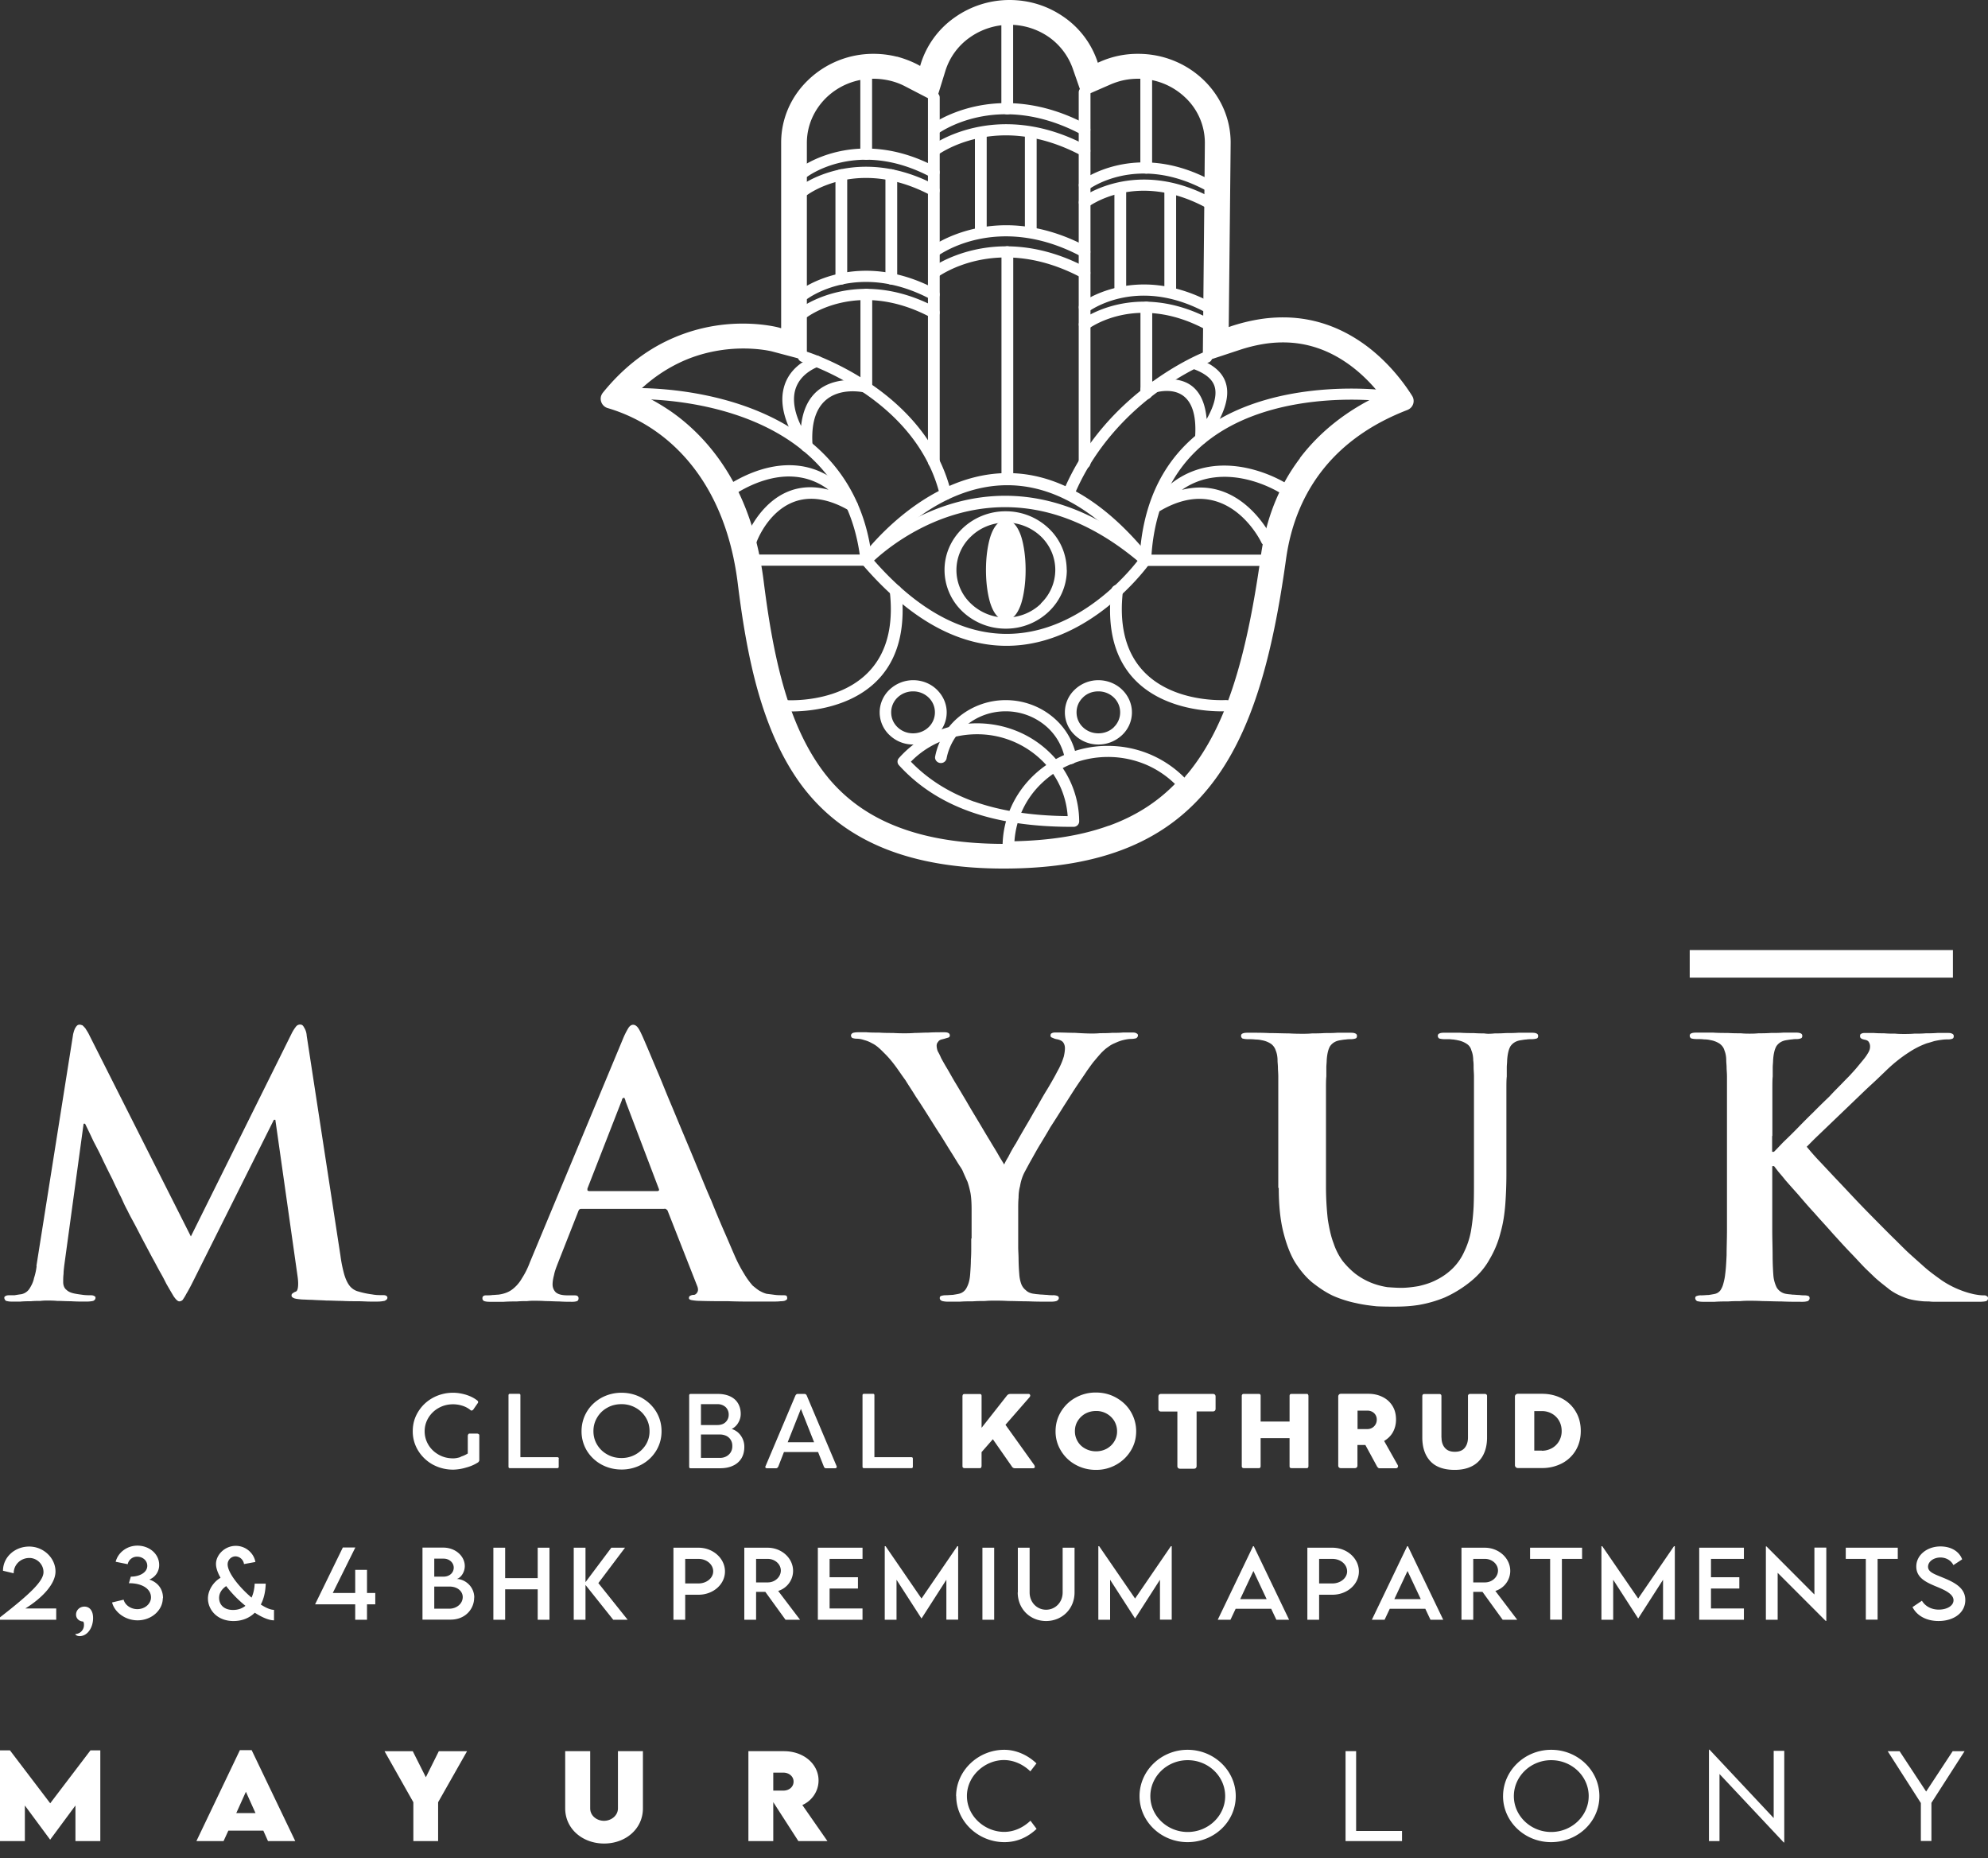 <svg xmlns="http://www.w3.org/2000/svg" width="122" height="114" fill="none"><rect width="100%" height="100%" fill="#333333" stroke="none"/><path d="M54.794 50.977c1.88.75 4.136 1.125 6.805 1.125 5.706 0 9.325-1.605 11.699-4.605 2.418-3.055 3.605-7.582 4.401-13.333.332-2.398 1.21-4.47 2.595-6.168 1.246-1.535 2.897-2.758 4.932-3.65a10.499 10.499 0 0 0-1.976-2.065c-1.135-.877-2.624-1.599-4.49-1.599-.442 0-.891.043-1.356.12a9.877 9.877 0 0 0-1.415.354l-.996.326a.661.661 0 0 1-.206.028c-.133 0-.442.29-.538.226-.162-.106-.081-.622-.074-.827 0-.036.126-11.77.126-12.152a4.15 4.15 0 0 0-1.298-3.006 4.508 4.508 0 0 0-3.133-1.245c-.324 0-.634.035-.936.092-.31.063-.612.162-.892.283l-.745.325-.081.028c-.14.043-.487.361-.612.311-.17-.063-.11-.516-.17-.693l-.265-.764a4.25 4.25 0 0 0-1.614-2.1 4.55 4.55 0 0 0-2.588-.8c-.95 0-1.895.312-2.646.85a4.258 4.258 0 0 0-1.6 2.185l-.266.856a.535.535 0 0 1-.051.113c-.081.134-.044.51-.192.552-.155.05-.494-.234-.649-.319l-.818-.424a4.408 4.408 0 0 0-.995-.375h-.022a4.345 4.345 0 0 0-1.091-.134c-1.21 0-2.3.466-3.104 1.216l-.03.028a4.149 4.149 0 0 0-1.297 3.007v12.144c0 .064-.007.12-.03.184-.044.156.17.538.03.616-.14.078-.627-.156-.796-.198l-.951-.255s-.73-.19-1.828-.19c-1.217 0-2.691.218-4.195.954-.973.481-1.954 1.181-2.89 2.186a11.256 11.256 0 0 1 2.5 1.344c1.208.848 2.594 2.185 3.693 4.222.825 1.535 1.489 3.473 1.798 5.907.258 2.08.605 4.293 1.195 6.38.582 2.058 1.393 3.996 2.602 5.566 1.15 1.5 2.64 2.618 4.482 3.353m6.775 2.334c-2.823 0-5.241-.403-7.276-1.216-2.064-.828-3.723-2.073-5.013-3.749-1.305-1.705-2.182-3.777-2.801-5.963-.605-2.157-.959-4.42-1.224-6.55-.28-2.277-.9-4.081-1.666-5.503-.995-1.846-2.241-3.048-3.318-3.812A10.097 10.097 0 0 0 37.3 25.04a.6.6 0 0 1-.413-.743.695.695 0 0 1 .111-.205c1.216-1.5 2.536-2.497 3.848-3.14a10.695 10.695 0 0 1 4.763-1.097c1.26 0 2.123.226 2.152.233l.177.05V8.75c0-1.5.634-2.865 1.666-3.848l.037-.036a5.76 5.76 0 0 1 3.974-1.563c.471 0 .943.057 1.4.17h.03c.442.12.877.283 1.282.495l.14.078.045-.149a5.447 5.447 0 0 1 2.05-2.808A5.821 5.821 0 0 1 61.944 0c1.246 0 2.374.375 3.317 1.026a5.421 5.421 0 0 1 2.065 2.688l.044.134.133-.057a5.673 5.673 0 0 1 2.344-.488c1.563 0 2.978.609 4.01 1.599 1.025.983 1.666 2.348 1.666 3.848 0 .247-.088 8.608-.118 11.317l.162-.057a11.374 11.374 0 0 1 1.608-.403 9.174 9.174 0 0 1 1.57-.134c2.197 0 3.944.842 5.27 1.867 1.298 1.012 2.176 2.2 2.647 2.95a.583.583 0 0 1-.206.82.679.679 0 0 1-.103.05c-2.138.827-3.848 2.023-5.094 3.558-1.246 1.535-2.035 3.409-2.337 5.588-.826 5.941-2.072 10.645-4.645 13.899-2.617 3.31-6.546 5.085-12.687 5.085Z" fill="#fff"></path><path d="M79.763 28.116c1.232-1.626 2.883-2.935 4.94-3.897-.516-.65-1.239-1.415-2.168-2.03-1.017-.679-2.278-1.181-3.789-1.181-.42 0-.855.035-1.297.113-.443.078-.9.19-1.372.347l-1.99.657h-.066c-.111 0-.207-.092-.207-.198 0-.035.126-12.866.126-13.17a3.813 3.813 0 0 0-1.202-2.773 4.173 4.173 0 0 0-2.89-1.153c-.295 0-.582.028-.862.085-.28.057-.56.149-.826.262l-1.54.672a.203.203 0 0 1-.259-.128l-.53-1.52a3.99 3.99 0 0 0-1.49-1.946 4.225 4.225 0 0 0-4.836.05 3.932 3.932 0 0 0-1.482 2.023l-.53 1.712-.015.035a.203.203 0 0 1-.28.078l-1.637-.849a3.963 3.963 0 0 0-.944-.354 4.43 4.43 0 0 0-1.01-.12 4.141 4.141 0 0 0-2.89 1.153c-.737.714-1.201 1.698-1.201 2.78V21.87s-.007.042-.007.056a.196.196 0 0 1-.251.135l-1.895-.503c-.059-.014-.737-.176-1.747-.176-1.01 0-2.315.17-3.634.742a9.392 9.392 0 0 0-2.875 1.967c.28.12.567.262.877.424.405.22.825.474 1.253.771 1.231.87 2.647 2.228 3.775 4.3.855 1.571 1.533 3.559 1.85 6.048.258 2.052.597 4.23 1.165 6.282.567 2.044 1.378 3.96 2.565 5.51.081.106.17.212.258.325.089.106.177.205.266.304 1.128 1.245 2.55 2.179 4.29 2.794 1.747.623 3.804.927 6.208.927h.287c2.41-.022 4.467-.34 6.207-.97 1.733-.629 3.17-1.563 4.342-2.836.104-.113.2-.219.288-.325v-.014c.11-.12.206-.234.295-.347 1.061-1.344 1.924-2.999 2.624-5.128.708-2.143 1.26-4.774 1.718-8.042.317-2.306 1.128-4.322 2.403-5.999m5.33-3.65c-2.094.941-3.774 2.25-5.005 3.877-1.232 1.627-2.02 3.579-2.33 5.821-.457 3.303-1.017 5.949-1.732 8.113-.715 2.179-1.593 3.87-2.691 5.249-.103.127-.2.247-.295.36-.103.128-.2.24-.302.347-1.217 1.316-2.706 2.292-4.505 2.943-1.791.643-3.885.969-6.347.997h-.302c-2.448 0-4.556-.311-6.348-.948-1.798-.644-3.28-1.606-4.46-2.907a10.569 10.569 0 0 1-.538-.65c-1.224-1.592-2.05-3.559-2.632-5.645-.582-2.073-.921-4.273-1.18-6.338-.302-2.44-.972-4.379-1.805-5.913-1.091-2.01-2.463-3.325-3.65-4.167-.412-.29-.818-.537-1.208-.75-.391-.204-.76-.381-1.106-.516a.198.198 0 0 1-.074-.318c1.04-1.082 2.138-1.797 3.207-2.263a9.555 9.555 0 0 1 3.811-.778c1.091 0 1.784.176 1.843.19l1.644.439V8.757A4.235 4.235 0 0 1 50.43 5.7a4.575 4.575 0 0 1 3.185-1.266c.376 0 .752.042 1.113.134.361.085.708.22 1.04.39l1.407.735.458-1.478c.28-.913.87-1.684 1.629-2.228a4.633 4.633 0 0 1 2.69-.863 4.58 4.58 0 0 1 2.632.813 4.307 4.307 0 0 1 1.637 2.136l.457 1.316 1.312-.573a4.711 4.711 0 0 1 1.865-.389 4.62 4.62 0 0 1 3.185 1.266 4.212 4.212 0 0 1 1.32 3.056c0 .254-.11 11.013-.126 12.894l1.718-.566c.48-.155.959-.275 1.43-.36a8.44 8.44 0 0 1 1.371-.12c1.608 0 2.95.537 4.026 1.252 1.069.707 1.872 1.598 2.41 2.32a.195.195 0 0 1-.044.275l-.037.022Z" fill="#fff"></path><path d="M56.947 5.984c0-.19.162-.347.361-.347.2 0 .361.156.361.347v22.352a.355.355 0 0 1-.361.346.355.355 0 0 1-.361-.346V5.984ZM66.199 5.666c0-.191.162-.347.361-.347.199 0 .361.156.361.347v22.74a.355.355 0 0 1-.361.347.355.355 0 0 1-.361-.346V5.666Z" fill="#fff"></path><path d="M49.206 22.203a.341.341 0 0 1-.229-.431.362.362 0 0 1 .45-.22c.022 0 7.394 2.243 8.95 8.694a.341.341 0 0 1-.266.41.356.356 0 0 1-.427-.255c-1.467-6.069-8.456-8.19-8.47-8.198M73.895 21.609c.184-.07.39 0 .465.184a.328.328 0 0 1-.192.445c-.015 0-5.787 2.243-8.272 8.206a.361.361 0 0 1-.464.19.337.337 0 0 1-.199-.445c2.602-6.239 8.64-8.58 8.662-8.587M49.538 11.954a.364.364 0 0 1-.502-.057.33.33 0 0 1 .06-.48c.007-.008 3.479-2.646 8.381-.029.17.092.236.297.14.467a.368.368 0 0 1-.486.134c-4.482-2.39-7.578-.035-7.593-.028" fill="#fff"></path><path d="M49.538 10.836a.364.364 0 0 1-.502-.056.33.33 0 0 1 .06-.481c.007-.007 3.479-2.646 8.381-.028.17.091.236.296.14.466a.368.368 0 0 1-.486.135c-4.482-2.391-7.578-.036-7.593-.029M66.78 12.69a.365.365 0 0 1-.5-.064.331.331 0 0 1 .066-.481s3.31-2.518 7.97-.028c.169.092.235.297.14.466a.368.368 0 0 1-.487.135c-4.24-2.264-7.173-.036-7.18-.028" fill="#fff"></path><path d="M66.78 11.636a.365.365 0 0 1-.5-.064.331.331 0 0 1 .066-.481s3.31-2.518 7.97-.028c.169.092.235.297.14.466a.368.368 0 0 1-.487.135c-4.24-2.264-7.173-.035-7.18-.028M57.522 9.528a.372.372 0 0 1-.502-.064.337.337 0 0 1 .067-.48c.015-.008 4.003-3.042 9.642-.03.17.093.236.298.14.468a.368.368 0 0 1-.486.134c-5.227-2.794-8.854-.035-8.869-.028" fill="#fff"></path><path d="M57.522 8.233a.372.372 0 0 1-.502-.063.337.337 0 0 1 .067-.481c.015-.007 4.003-3.042 9.642-.029.17.092.236.297.14.467a.368.368 0 0 1-.486.135c-5.227-2.794-8.854-.036-8.869-.029M49.538 19.445a.364.364 0 0 1-.502-.057.33.33 0 0 1 .06-.481c.007 0 3.479-2.645 8.381-.028.17.092.236.297.14.466a.368.368 0 0 1-.486.135c-4.482-2.39-7.578-.035-7.593-.028" fill="#fff"></path><path d="M49.538 18.334a.364.364 0 0 1-.502-.056.33.33 0 0 1 .06-.481c.007 0 3.479-2.646 8.381-.029.17.092.236.297.14.467a.368.368 0 0 1-.486.134c-4.482-2.39-7.578-.035-7.593-.028M66.78 20.18a.365.365 0 0 1-.5-.064.331.331 0 0 1 .066-.48s3.31-2.519 7.97-.029c.169.092.235.297.14.467a.368.368 0 0 1-.487.134c-4.24-2.263-7.173-.035-7.18-.028" fill="#fff"></path><path d="M66.78 19.126a.365.365 0 0 1-.5-.063.331.331 0 0 1 .066-.481s3.31-2.518 7.97-.029c.169.092.235.297.14.467a.368.368 0 0 1-.487.135c-4.24-2.264-7.173-.036-7.18-.029M57.522 17.018a.372.372 0 0 1-.502-.063.337.337 0 0 1 .067-.481c.015 0 4.003-3.042 9.642-.029.17.092.236.298.14.467a.368.368 0 0 1-.486.135c-5.227-2.794-8.854-.036-8.869-.029" fill="#fff"></path><path d="M57.522 15.724a.372.372 0 0 1-.502-.064.337.337 0 0 1 .067-.48c.015 0 4.003-3.042 9.642-.029.17.092.236.297.14.467a.368.368 0 0 1-.486.134c-5.227-2.794-8.854-.035-8.869-.028M59.785 49.18c1.622.574 3.524.87 5.736.892a5.265 5.265 0 0 0-1.622-3.452 5.68 5.68 0 0 0-3.944-1.57c-.84 0-1.637.177-2.345.495a5.501 5.501 0 0 0-1.71 1.188c1.047 1.083 2.337 1.896 3.892 2.455m6.097 1.542h-.133c-2.388 0-4.452-.304-6.207-.927-1.77-.63-3.221-1.577-4.386-2.857a.322.322 0 0 1 0-.432 6.285 6.285 0 0 1 2.152-1.577 6.53 6.53 0 0 1 2.632-.559c1.733 0 3.303.672 4.438 1.761a5.92 5.92 0 0 1 1.843 4.258.34.34 0 0 1-.331.333h-.008Z" fill="#fff"></path><path d="M68.042 50.666c1.607-.58 2.949-1.429 4.062-2.567a5.848 5.848 0 0 0-1.733-1.167 5.992 5.992 0 0 0-2.373-.489c-1.593 0-3.03.616-4.07 1.613a5.411 5.411 0 0 0-1.673 3.558c2.233-.05 4.15-.36 5.787-.955m4.814-2.327c-1.239 1.337-2.743 2.32-4.564 2.978-1.806.65-3.921.983-6.406 1.004-.199 0-.361-.148-.361-.34 0-1.718.722-3.267 1.895-4.392a6.58 6.58 0 0 1 4.57-1.818c.951 0 1.85.198 2.662.552.84.368 1.592.905 2.196 1.563a.334.334 0 0 1 0 .453h.008Z" fill="#fff"></path><path d="M58.09 46.535a.357.357 0 0 1-.414.276c-.191-.035-.324-.212-.287-.396.192-.99.737-1.86 1.519-2.483a4.52 4.52 0 0 1 2.816-.976c1.069 0 2.071.375 2.838.998a4.182 4.182 0 0 1 1.504 2.525.35.35 0 0 1-.295.396.361.361 0 0 1-.413-.283 3.501 3.501 0 0 0-1.26-2.115 3.796 3.796 0 0 0-2.382-.835c-.906 0-1.717.305-2.359.814a3.497 3.497 0 0 0-1.268 2.08ZM38.767 24.502c-.199 0-.36-.142-.368-.332 0-.191.147-.347.346-.354.037 0 13.55-.594 14.774 10.518.022.19-.118.354-.317.375h-6.709c-.199 0-.36-.149-.36-.34 0-.19.161-.346.36-.346h6.267c-1.423-10.08-13.956-9.528-13.992-9.528M85.064 23.95a.345.345 0 0 1 .31.382c-.023.184-.207.319-.399.297-.036 0-13.505-1.803-14.309 9.4h6.87c.2 0 .362.156.362.347 0 .191-.162.347-.361.347h-7.269c-.199 0-.346-.17-.339-.36.575-12.35 15.098-10.413 15.142-10.406M56.984 44.618a1.25 1.25 0 0 0 .39-.912c0-.36-.147-.679-.39-.912a1.36 1.36 0 0 0-.951-.375 1.36 1.36 0 0 0-.951.375 1.25 1.25 0 0 0-.391.912c0 .36.14.665.376.898l.015.014c.243.234.575.375.95.375.377 0 .708-.141.952-.375Zm1.113-.912c0 .545-.229 1.04-.605 1.393a2.1 2.1 0 0 1-1.452.58 2.07 2.07 0 0 1-1.452-.58l-.023-.02a1.92 1.92 0 0 1-.582-1.373c0-.53.229-1.04.605-1.393.376-.354.884-.58 1.452-.58s1.084.219 1.452.58c.369.36.605.848.605 1.393ZM68.351 44.618a1.25 1.25 0 0 0 .391-.912c0-.36-.148-.679-.39-.912a1.36 1.36 0 0 0-.952-.375c-.376 0-.693.134-.929.36l-.014.015c-.244.233-.391.551-.391.912 0 .36.147.68.39.912.244.234.576.375.952.375s.707-.141.95-.375m1.106-.912c0 .545-.228 1.04-.604 1.393-.376.354-.885.58-1.452.58a2.07 2.07 0 0 1-1.453-.58 1.906 1.906 0 0 1 0-2.786l.023-.022a2.088 2.088 0 0 1 1.43-.558c.552 0 1.083.219 1.452.58.368.353.604.848.604 1.393ZM48.204 43.635c-.2-.014-.347-.176-.332-.36a.35.35 0 0 1 .376-.319c.022 0 7.18.51 6.355-6.684a.337.337 0 0 1 .316-.375c.2-.021.377.113.399.304.928 8.014-7.085 7.441-7.107 7.441M75.259 42.956c.199-.014.368.135.376.319a.341.341 0 0 1-.332.36c-.022 0-8.035.573-7.106-7.44a.355.355 0 0 1 .398-.305c.199.021.339.191.317.375-.833 7.194 6.332 6.684 6.354 6.684M51.27 10.73c0-.19.162-.346.361-.346.2 0 .361.155.361.346v6.38a.355.355 0 0 1-.36.347.355.355 0 0 1-.362-.347v-6.38ZM54.337 10.73c0-.19.162-.346.361-.346.2 0 .361.155.361.346v6.38a.355.355 0 0 1-.36.347.355.355 0 0 1-.362-.347v-6.38ZM59.83 8.17c0-.191.162-.347.36-.347.2 0 .362.156.362.347v5.99a.355.355 0 0 1-.361.347.355.355 0 0 1-.362-.346V8.17ZM62.896 8.17c0-.191.162-.347.361-.347.199 0 .361.156.361.347v5.99a.355.355 0 0 1-.361.347.355.355 0 0 1-.361-.346V8.17ZM68.388 11.586c0-.19.162-.347.361-.347.2 0 .362.156.362.347v6.302a.355.355 0 0 1-.362.347.355.355 0 0 1-.36-.347v-6.302ZM71.455 11.586c0-.19.162-.347.361-.347.2 0 .361.156.361.347v6.302a.355.355 0 0 1-.36.347.355.355 0 0 1-.362-.347v-6.302ZM52.804 18.065c0-.19.162-.346.36-.346.2 0 .362.155.362.346v5.694a.355.355 0 0 1-.361.347.355.355 0 0 1-.361-.347v-5.694ZM61.459 15.455c0-.19.162-.346.36-.346.2 0 .362.155.362.346v13.949a.355.355 0 0 1-.361.346.355.355 0 0 1-.361-.346V15.455ZM69.988 18.858c0-.192.162-.347.361-.347.2 0 .361.155.361.347v5.29a.355.355 0 0 1-.361.347.355.355 0 0 1-.361-.347v-5.29ZM62.174 6.67a.355.355 0 0 1-.362.347.355.355 0 0 1-.36-.347V1.33c0-.191.161-.347.36-.347.2 0 .362.156.362.347v5.34ZM53.519 9.457a.355.355 0 0 1-.361.347.355.355 0 0 1-.362-.347v-4.81c0-.19.163-.346.362-.346.199 0 .36.155.36.346v4.81ZM70.703 10.306a.355.355 0 0 1-.361.346.355.355 0 0 1-.361-.346V4.654c0-.19.162-.346.36-.346.2 0 .362.155.362.346v5.652Z" fill="#fff"></path><path d="M69.833 34.383c-7.94-9.598-15.068-1.47-16.218-.02 8.256 9.428 15.12 1.435 16.218.02Zm-16.963-.212s8.375-11.565 17.693-.014c.096.12.096.29 0 .41-.184.255-8.095 11.24-17.686.014a.339.339 0 0 1-.014-.417h.007v.007Z" fill="#fff"></path><path d="M63.87 37.029a2.85 2.85 0 0 0 .891-2.059c0-.806-.339-1.534-.884-2.058a3.09 3.09 0 0 0-2.146-.849c-.84 0-1.6.326-2.145.856a2.822 2.822 0 0 0 0 4.117 3.096 3.096 0 0 0 2.145.856c.84 0 1.585-.319 2.13-.835l.016-.014v-.014h-.008Zm1.599-2.059c0 .99-.42 1.896-1.099 2.547l-.022.021a3.805 3.805 0 0 1-2.631 1.033 3.846 3.846 0 0 1-2.654-1.054 3.515 3.515 0 0 1-1.099-2.547c0-.997.42-1.888 1.099-2.546a3.819 3.819 0 0 1 2.654-1.054 3.8 3.8 0 0 1 2.646 1.054 3.515 3.515 0 0 1 1.099 2.547h.007Z" fill="#fff"></path><path d="M53.423 34.603a.37.37 0 0 1-.501.014.336.336 0 0 1-.015-.488c.022-.021 7.991-8.325 17.619-.021a.335.335 0 0 1 .03.48.37.37 0 0 1-.502.029c-9.104-7.851-16.602-.043-16.624-.021" fill="#fff"></path><path d="M62.579 34.97c0 1.514-.383 2.738-.863 2.738-.479 0-.862-1.224-.862-2.737 0-1.514.383-2.738.862-2.738.48 0 .863 1.224.863 2.738Z" fill="#fff"></path><path d="M61.99 36.81c.146-.467.235-1.118.235-1.84 0-.721-.089-1.372-.236-1.838-.11-.347-.206-.56-.265-.56-.06 0-.155.213-.266.56-.147.466-.236 1.117-.236 1.839 0 .721.089 1.372.236 1.839.11.346.207.558.266.558.059 0 .155-.212.265-.558Zm.95-1.84c0 .793-.103 1.507-.265 2.038-.207.643-.538 1.046-.951 1.046-.413 0-.745-.403-.951-1.046-.163-.524-.266-1.245-.266-2.038 0-.792.104-1.506.266-2.03.206-.643.538-1.046.95-1.046.413 0 .745.403.952 1.047.162.523.265 1.244.265 2.03ZM46.434 33.245a.363.363 0 0 1-.457.205.34.34 0 0 1-.214-.439c0-.014 1.438-3.926 5.08-2.964a3.918 3.918 0 0 0-1.836-.77c-1.482-.213-2.92.431-3.833.997-.17.099-.391.056-.494-.106a.334.334 0 0 1 .11-.474c1.018-.63 2.625-1.344 4.328-1.104 1.187.17 2.403.807 3.472 2.25a.331.331 0 0 1 .015.375.36.36 0 0 1-.487.113c-4.106-2.391-5.676 1.895-5.676 1.902M53.246 23.42c.192.042.31.233.258.417a.354.354 0 0 1-.435.248c-.007 0-3.531-.877-3.2 3.289a.347.347 0 0 1-.331.368c-.14 0-.265-.057-.332-.163a7.456 7.456 0 0 1-.848-1.5c-.36-.877-.427-1.64-.258-2.284.17-.665.583-1.196 1.165-1.578.214-.141.457-.261.723-.367a.36.36 0 0 1 .464.19.337.337 0 0 1-.2.446 2.62 2.62 0 0 0-.581.297c-.435.29-.745.68-.878 1.174-.132.51-.073 1.14.229 1.868.044.099.088.205.14.31.39-3.635 4.062-2.722 4.077-2.722M78.06 33.011c.081.17 0 .375-.177.453a.366.366 0 0 1-.471-.17c0-.014-2.065-4.371-6.2-1.96-.17.1-.391.05-.487-.112a.331.331 0 0 1 .015-.375c1.069-1.436 2.366-2.066 3.649-2.235 1.843-.24 3.65.488 4.666 1.117.17.1.214.311.111.474a.373.373 0 0 1-.494.106c-.921-.573-2.543-1.23-4.187-1.011a4.356 4.356 0 0 0-1.954.757c3.701-.927 5.53 2.95 5.537 2.963M70.49 24.22a.36.36 0 0 1-.472-.178.334.334 0 0 1 .184-.453c.014 0 3.531-1.541 3.848 2.123.428-.757.59-1.344.53-1.804-.073-.58-.552-.97-1.334-1.266a.337.337 0 0 1-.199-.446.361.361 0 0 1 .465-.19c1.032.388 1.673.947 1.784 1.817.103.806-.288 1.86-1.298 3.282a.365.365 0 0 1-.331.163.347.347 0 0 1-.332-.368c.324-4.067-2.831-2.688-2.846-2.688M28.264 89.377a1.8 1.8 0 0 0 .443-.198v-1.096s.014-.064.037-.092c.022-.028.051-.035.088-.035h.457s.06.014.089.035c.03.021.036.057.036.092v1.5s0 .05-.022.077c-.022.029-.03.043-.044.057a2.491 2.491 0 0 1-.722.318 2.994 2.994 0 0 1-.811.135c-.457 0-.87-.106-1.254-.311a2.437 2.437 0 0 1-.899-.856 2.237 2.237 0 0 1-.332-1.196c0-.438.11-.827.332-1.188.221-.36.516-.644.9-.856a2.582 2.582 0 0 1 1.253-.311c.25 0 .508.042.774.12.273.085.501.198.7.354.037.028.052.056.052.099 0 .028-.008.05-.022.063l-.28.404s-.052.05-.089.05c-.03 0-.059 0-.081-.03a1.447 1.447 0 0 0-.509-.268 1.901 1.901 0 0 0-.545-.085c-.325 0-.612.07-.885.22a1.69 1.69 0 0 0-.634.6c-.155.255-.236.531-.236.835 0 .304.081.587.236.842.155.255.369.453.634.601.265.149.56.22.885.22.132 0 .287-.029.464-.085l-.015-.014ZM34.287 89.498v.488c0 .064-.03.092-.096.092h-2.89c-.066 0-.095-.028-.095-.092v-4.378c0-.057.03-.092.096-.092h.545c.06 0 .089.028.089.092v3.798h2.263c.059 0 .096.028.096.092h-.008ZM36.012 86.62c.214-.362.516-.645.892-.857a2.546 2.546 0 0 1 1.239-.311c.45 0 .862.106 1.238.311.376.212.671.495.892.856.214.36.325.757.325 1.195 0 .44-.11.828-.325 1.189-.22.36-.516.644-.892.849a2.547 2.547 0 0 1-1.238.31c-.45 0-.863-.105-1.239-.31a2.397 2.397 0 0 1-.892-.85 2.29 2.29 0 0 1-.324-1.188c0-.431.11-.834.324-1.195Zm.634 2.022c.155.255.362.453.62.594.265.149.553.22.87.22a1.741 1.741 0 0 0 1.496-.814 1.55 1.55 0 0 0 .229-.835c0-.304-.074-.58-.229-.834a1.67 1.67 0 0 0-.627-.602 1.742 1.742 0 0 0-.87-.219c-.316 0-.611.071-.87.22a1.598 1.598 0 0 0-.619.6c-.154.255-.228.531-.228.835 0 .305.074.58.228.835ZM45.309 87.906a1.172 1.172 0 0 1 .369.87c0 .27-.06.503-.178.7a1.151 1.151 0 0 1-.523.453c-.221.106-.494.156-.804.156H42.39c-.066 0-.096-.028-.096-.092v-4.378c0-.057.03-.092.096-.092h1.644c.295 0 .553.05.767.148.214.1.376.24.486.425.111.184.17.403.17.657 0 .192-.052.375-.155.545a.949.949 0 0 1-.398.375c.155.05.288.127.406.233Zm-2.293-1.754v1.28h1.01c.14 0 .258-.028.361-.077a.613.613 0 0 0 .332-.56.621.621 0 0 0-.192-.466.727.727 0 0 0-.501-.177h-1.01Zm1.555 3.204a.713.713 0 0 0 .273-.254.705.705 0 0 0 .096-.382.68.68 0 0 0-.096-.375.648.648 0 0 0-.273-.248.92.92 0 0 0-.405-.084h-1.15v1.435h1.15a.833.833 0 0 0 .405-.091ZM51.346 90s0 .05-.03.064c-.014.014-.043.021-.08.021h-.546s-.059 0-.08-.028c-.023-.022-.045-.043-.053-.078l-.353-.891H48.11l-.346.89s-.03.058-.06.079a.145.145 0 0 1-.088.028h-.545c-.067 0-.104-.028-.104-.078 0-.021 0-.035.015-.056l1.828-4.322s.03-.057.06-.078a.146.146 0 0 1 .088-.028h.405s.06 0 .089.028c.03.021.044.043.059.078l1.828 4.322s.015.042.015.05h-.008Zm-1.386-1.513-.81-2.045-.811 2.045h1.621ZM56.02 89.498v.488c0 .064-.03.092-.096.092h-2.897c-.066 0-.096-.028-.096-.092v-4.378c0-.057.03-.092.096-.092h.546c.059 0 .088.028.088.092v3.798h2.264c.066 0 .095.028.095.092ZM63.51 89.986s0 .05-.03.07a.132.132 0 0 1-.088.029h-1.098a.218.218 0 0 1-.17-.07l-1.194-1.712-.693.792v.863s-.015.07-.03.092c-.014.02-.051.028-.088.028h-.929a.163.163 0 0 1-.088-.028c-.022-.014-.037-.05-.037-.092v-4.315s.015-.064.037-.085c.022-.021.051-.028.088-.028h.93c.036 0 .066 0 .088.028.022.021.03.05.03.092v1.952l1.547-1.966a.318.318 0 0 1 .11-.092.413.413 0 0 1 .14-.021h1.07c.037 0 .066 0 .088.028.022.028.03.043.03.07 0 .036-.015.072-.044.107l-1.475 1.69 1.762 2.462s.037.07.037.106h.007ZM65.11 86.612c.221-.36.516-.65.892-.856a2.512 2.512 0 0 1 1.253-.318c.457 0 .87.106 1.246.318.376.212.678.495.892.856.214.36.332.764.332 1.203 0 .438-.11.834-.332 1.195-.221.36-.516.644-.892.856a2.504 2.504 0 0 1-1.246.318c-.45 0-.87-.106-1.253-.318a2.363 2.363 0 0 1-.892-.856 2.237 2.237 0 0 1-.332-1.196c0-.438.11-.834.332-1.202Zm1.025 1.825c.11.19.272.34.471.446.2.106.413.162.657.162.243 0 .456-.056.656-.162.199-.114.353-.262.464-.446a1.15 1.15 0 0 0 .17-.623c0-.226-.06-.438-.17-.629a1.29 1.29 0 0 0-1.12-.615c-.237 0-.458.056-.657.162a1.291 1.291 0 0 0-.471.453c-.118.191-.17.396-.17.63 0 .233.059.431.17.622ZM71.089 85.685c0-.05.014-.091.044-.12a.178.178 0 0 1 .125-.042h3.17c.052 0 .096.014.126.042.029.029.044.07.044.12v.75c0 .05-.015.092-.044.12a.178.178 0 0 1-.126.043h-.995v3.346a.18.18 0 0 1-.044.127c-.03.028-.074.042-.133.042h-.833a.178.178 0 0 1-.125-.042.162.162 0 0 1-.045-.12v-3.346h-.995a.178.178 0 0 1-.125-.043.162.162 0 0 1-.044-.12v-.757ZM80.267 85.551s.03.05.03.092v4.315c0 .042-.015.07-.03.092-.015.02-.052.028-.089.028h-.921a.163.163 0 0 1-.089-.028c-.022-.014-.03-.05-.03-.092v-1.72h-1.776v1.72c0 .042-.014.07-.03.092-.014.02-.05.028-.088.028h-.914a.163.163 0 0 1-.088-.028c-.022-.014-.037-.05-.037-.092v-4.315a.12.12 0 0 1 .037-.092c.022-.021.051-.028.088-.028h.914c.037 0 .067 0 .089.028.022.021.03.05.03.092v1.577h1.776v-1.577c0-.042.015-.07.03-.092.022-.021.051-.028.088-.028h.921c.037 0 .067 0 .089.028ZM85.796 89.965s-.015.063-.037.085a.13.13 0 0 1-.096.035h-.973c-.044 0-.088 0-.11-.028a.313.313 0 0 1-.09-.113l-.7-1.288h-.486v1.26c0 .049-.015.091-.044.12-.03.028-.074.042-.133.042h-.833a.178.178 0 0 1-.125-.043.163.163 0 0 1-.044-.12v-4.23c0-.05.014-.084.044-.12.03-.035.074-.05.125-.05h1.666c.332 0 .627.064.892.199.258.127.457.311.605.551.147.24.214.517.214.835 0 .283-.067.545-.192.771-.126.226-.31.403-.538.538l.833 1.478s.022.042.022.07v.008ZM83.31 87.68h.605a.57.57 0 0 0 .575-.58.525.525 0 0 0-.28-.48.585.585 0 0 0-.295-.072h-.605v1.132ZM88.464 88.197c0 .261.067.473.207.636.14.163.339.24.612.24.272 0 .471-.077.604-.24.133-.163.2-.375.2-.636V85.65a.12.12 0 0 1 .036-.092.143.143 0 0 1 .096-.035h.9a.15.15 0 0 1 .103.035.132.132 0 0 1 .036.092v2.546c0 .418-.08.779-.236 1.076a1.58 1.58 0 0 1-.678.679c-.295.155-.656.233-1.069.233-.648 0-1.15-.17-1.481-.516-.332-.347-.51-.835-.51-1.472v-2.539c0-.042.016-.07.03-.092.015-.021.052-.035.089-.035h.936c.037 0 .067.014.089.035.022.021.03.057.03.092v2.547l.006-.007ZM92.969 85.685c0-.042.015-.084.052-.12a.197.197 0 0 1 .125-.05h1.474c.465 0 .878.1 1.239.29.361.192.649.467.848.814.206.347.302.743.302 1.181 0 .439-.103.835-.302 1.175a2.12 2.12 0 0 1-.848.806 2.61 2.61 0 0 1-1.239.29h-1.474a.176.176 0 0 1-.125-.05c-.03-.035-.052-.07-.052-.12v-4.23.014Zm1.651 3.325c.229 0 .435-.057.627-.163.184-.106.332-.254.435-.438a1.21 1.21 0 0 0 .155-.609c0-.226-.052-.438-.155-.622a1.153 1.153 0 0 0-.435-.439 1.229 1.229 0 0 0-.627-.162h-.464v2.426h.464v.007Z" fill="#fff"></path><path fill-rule="evenodd" clip-rule="evenodd" d="M36.138 73.074c-.044 0-.067-.022-.089-.043v-.106l2.094-5.368c.022-.043.022-.085.044-.135.022-.042.067-.064.089-.064.044 0 .066.022.066.064a.292.292 0 0 1 .044.135l2.05 5.396s.022.064 0 .085c-.023.022-.045.043-.11.043h-4.188v-.007Zm4.622 1.089c.066 0 .11 0 .133.042.044.022.066.043.088.106l1.821 4.634c.044.134.044.24 0 .325-.044.085-.11.156-.206.177a.435.435 0 0 0-.251.063c-.044.022-.066.064-.066.135 0 .07.066.106.184.127.14.021.295.043.501.043.612.02 1.187.02 1.755.02.545.022 1.047.022 1.482.022h1.069c.272 0 .5 0 .633-.021.163 0 .273-.021.318-.064.066-.021.088-.064.088-.127 0-.064-.022-.135-.066-.156-.067-.021-.14-.021-.229-.021-.14 0-.295 0-.457-.021-.162-.022-.317-.043-.501-.064a1.52 1.52 0 0 1-.384-.155c-.14-.064-.294-.199-.479-.347a4.62 4.62 0 0 1-.523-.722 8.55 8.55 0 0 1-.612-1.18c-.184-.418-.383-.9-.634-1.465a65.616 65.616 0 0 1-.774-1.853c-.295-.658-.568-1.351-.863-2.052-.294-.721-.59-1.421-.884-2.121-.295-.7-.568-1.373-.84-2.01-.274-.657-.502-1.244-.73-1.768-.23-.544-.413-.983-.568-1.35-.162-.376-.273-.637-.34-.786-.11-.24-.206-.438-.294-.544-.089-.107-.184-.156-.273-.156-.11 0-.206.064-.295.198a4.72 4.72 0 0 0-.339.68l-5.713 13.714a4.98 4.98 0 0 1-.48.962 2.274 2.274 0 0 1-.59.68c-.228.176-.523.282-.862.325-.088 0-.206.02-.339.02-.14.022-.25.022-.361.022-.089 0-.162 0-.207.043-.044.02-.066.063-.066.134 0 .085.022.127.11.177.067.02.163.042.318.042h.884c.295-.021.568-.021.797-.021.25-.021.479-.021.634-.021.184-.021.294-.021.36-.021.251 0 .502 0 .775.02.295 0 .567.022.84.022.295.021.546.021.796.021.14 0 .229-.021.295-.042.067-.043.089-.085.089-.177 0-.064-.022-.106-.067-.135-.044-.042-.14-.042-.272-.042h-.34c-.339 0-.59-.064-.73-.198a.672.672 0 0 1-.184-.481c0-.134.023-.325.089-.566.044-.24.14-.48.25-.764l1.232-3.126a.342.342 0 0 1 .066-.127c.044-.043.088-.043.14-.043h5.08l-.008-.007Zm18.843 1.832v.523c0 .22 0 .481-.022.764 0 .283-.022.587-.044.899-.023.325-.089.587-.207.806a.698.698 0 0 1-.501.396c-.089.021-.229.043-.361.064-.11 0-.273.021-.435.021a.91.91 0 0 0-.273.042c-.066.022-.088.064-.088.135 0 .085.044.127.14.177.088.02.206.042.36.042h.73c.251-.021.524-.021.797-.021.273-.021.523-.021.752-.021.228-.022.435-.022.567-.022.207 0 .502 0 .863.022.361 0 .774.02 1.209.02.457.022.936.022 1.408.022.162 0 .273-.021.34-.042.088-.043.14-.106.14-.177 0-.07-.023-.106-.09-.135a.704.704 0 0 0-.272-.042c-.11 0-.229 0-.361-.021-.14 0-.273-.022-.413-.022-.14-.02-.25-.02-.361-.042-.229-.021-.413-.106-.524-.22a.88.88 0 0 1-.295-.416 2.152 2.152 0 0 1-.11-.566 12.613 12.613 0 0 1-.044-.899c0-.29-.023-.544-.023-.764v-2.313c0-.24 0-.48.023-.721 0-.22.022-.46.088-.7.044-.262.11-.503.229-.764.066-.135.184-.347.339-.637.162-.283.339-.608.567-1.004.229-.375.48-.785.73-1.224.273-.417.546-.849.819-1.287.272-.418.523-.828.773-1.203.251-.375.48-.7.664-.983.206-.283.34-.48.457-.608.162-.198.317-.375.435-.502.14-.135.25-.24.383-.326.111-.085.251-.177.413-.24.184-.085.361-.156.546-.198.184-.043.339-.064.457-.064.132 0 .228-.021.317-.042.066-.043.11-.107.11-.177 0-.071-.044-.106-.11-.135-.066-.042-.162-.042-.295-.042h-.501c-.207.021-.435.021-.686.021-.25.021-.501.021-.73.021-.206.021-.39.021-.523.021-.317 0-.686-.02-1.025-.042-.361 0-.73-.021-1.113-.021-.14 0-.229 0-.295.042-.066.021-.088.064-.088.156 0 .064.044.106.14.134a.812.812 0 0 0 .272.085c.185.043.317.106.384.22.066.106.088.219.088.325 0 .134-.022.304-.066.502a4.03 4.03 0 0 1-.25.637c-.045.106-.14.261-.274.523-.132.24-.294.524-.5.87-.207.326-.414.7-.635 1.09-.228.374-.435.763-.663 1.138-.229.396-.435.743-.612 1.068a8.864 8.864 0 0 0-.48.85c-.14.218-.206.367-.25.459-.044-.085-.162-.262-.317-.524-.14-.261-.34-.566-.546-.92-.228-.367-.457-.763-.707-1.18-.251-.418-.502-.828-.752-1.266-.25-.418-.48-.807-.708-1.182-.206-.346-.383-.679-.546-.94-.14-.241-.25-.439-.294-.524a3.823 3.823 0 0 0-.207-.417 1.088 1.088 0 0 1-.066-.326c0-.085.022-.177.088-.24.044-.085.133-.134.229-.156.184-.042.295-.085.383-.106.066-.021.11-.063.11-.134 0-.135-.11-.198-.338-.198-.34 0-.664 0-.98.02-.318 0-.59.022-.841.022-.25.021-.457.021-.612.021-.184 0-.435 0-.708-.02-.273 0-.568 0-.862-.022-.273 0-.546 0-.774-.021h-.524c-.14 0-.25.02-.317.042-.066.043-.11.085-.11.156 0 .07.044.134.088.155a.878.878 0 0 0 .25.043c.14 0 .296.021.48.085.162.042.317.106.479.198.229.106.457.304.73.587.273.262.545.587.84 1.004.11.156.273.396.48.68.184.303.412.636.634 1.004.25.368.5.764.751 1.16.251.396.502.806.752 1.181.251.396.457.743.664 1.068.206.325.361.587.501.806.14.198.207.326.229.397.088.198.184.417.273.608.066.198.132.438.184.7.044.262.066.587.066.983v1.79l-.022.014Zm18.872-3.12c0 1.047.089 1.946.273 2.689.184.742.413 1.35.708 1.853.317.502.663.92 1.047 1.245.435.346.862.636 1.32.848.456.198.936.347 1.385.439.457.106.885.156 1.276.198.413.021.774.021 1.069.021.5 0 1.002-.021 1.526-.106a7.464 7.464 0 0 0 1.592-.46 7.187 7.187 0 0 0 1.614-1.004c.48-.396.863-.849 1.136-1.351a6.084 6.084 0 0 0 .663-1.613c.162-.566.25-1.16.295-1.768.044-.608.066-1.224.066-1.832v-5.199c0-.325 0-.587.023-.785v-.545c0-.155.022-.304.022-.438.022-.368.088-.68.206-.877.14-.198.34-.326.634-.368.14-.021.25-.043.34-.043.088-.02.206-.02.316-.02.14 0 .25-.022.317-.043.067-.022.089-.085.089-.156 0-.085-.045-.134-.11-.156-.09-.042-.207-.042-.362-.042h-.73c-.273.021-.546.021-.796.021-.25.021-.48.021-.664.021-.206.022-.339.022-.413.022 0 0-.088 0-.25-.022-.162 0-.361 0-.634-.02-.25 0-.524 0-.84-.022h-.885c-.162 0-.273 0-.361.042-.067.022-.111.064-.111.156 0 .064.044.134.088.156.067.02.185.042.295.042h.295c.089 0 .184.021.295.021.089.022.162.022.229.043.25.042.435.134.567.22a.66.66 0 0 1 .295.416c.067.156.11.368.11.609.023.134.023.283.023.438 0 .156.022.326.022.545v6.38c0 .566 0 1.11-.022 1.613a12.783 12.783 0 0 1-.162 1.485 4.96 4.96 0 0 1-.413 1.266 3.392 3.392 0 0 1-.73 1.047 3.882 3.882 0 0 1-1.003.7c-.339.177-.707.283-1.069.368-.383.064-.73.106-1.069.106-.25 0-.545-.02-.84-.042a4.614 4.614 0 0 1-.98-.262 4.222 4.222 0 0 1-1.025-.587 5.041 5.041 0 0 1-.752-.764 3.894 3.894 0 0 1-.546-1.068c-.162-.417-.272-.92-.36-1.485a18.224 18.224 0 0 1-.111-2.052v-5.92c0-.325 0-.587.022-.785v-.545c0-.155.022-.304.022-.438.022-.368.088-.68.206-.877.14-.198.34-.326.634-.368.133-.021.25-.043.34-.043.088-.02.206-.02.316-.02a.91.91 0 0 0 .273-.043c.066-.022.089-.085.089-.156 0-.085-.045-.134-.111-.156-.088-.042-.206-.042-.383-.042h-.708c-.25.021-.523.021-.796.021-.273.021-.524.021-.752.021-.229.022-.413.022-.546.022-.228 0-.523 0-.884-.022-.362 0-.774-.02-1.187-.02-.435-.022-.84-.022-1.254-.022-.162 0-.294 0-.383.042-.066.022-.11.064-.11.156 0 .064.044.134.088.156.066.02.184.042.295.042.162 0 .34 0 .501.021.162 0 .295.022.384.043.25.042.434.134.567.22a.79.79 0 0 1 .295.416c.067.156.11.368.11.609 0 .134.023.283.023.438 0 .156.022.326.022.545v6.833h.03v-.007Zm30.292-3.19v-2.857c0-.325 0-.587.022-.785v-.545c0-.155.022-.304.022-.438.023-.368.089-.68.207-.877.14-.199.339-.326.634-.368.14-.021.25-.043.339-.043.088-.02.184-.02.295-.02a.723.723 0 0 0 .228-.043c.067-.022.089-.085.089-.156 0-.085-.044-.134-.111-.156-.088-.042-.206-.042-.361-.042h-.686c-.25.021-.501.021-.774.021-.272.021-.523.021-.752.021-.228.022-.412.022-.545.022-.133 0-.317 0-.546-.022-.25 0-.501 0-.796-.02-.295 0-.59 0-.907-.022h-.936c-.162 0-.295 0-.383.042-.067.022-.111.064-.111.156 0 .064.044.134.089.156.066.02.184.042.295.042.162 0 .339 0 .501.021.162 0 .295.022.383.043.251.042.435.134.568.219.14.106.25.24.295.417.066.156.11.368.11.609 0 .134.022.283.022.438 0 .156.023.325.023.545v9.393c0 .587-.023 1.11-.023 1.57-.022.481-.044.87-.088 1.182-.022.219-.066.396-.111.566-.044.176-.11.304-.184.417a.574.574 0 0 1-.361.22c-.089.02-.229.042-.361.063-.14 0-.273.021-.457.021a.673.673 0 0 0-.273.043c-.067.02-.089.063-.089.134 0 .07.045.127.111.177.088.02.206.042.339.042h.752c.273-.021.545-.021.818-.021.273-.021.524-.021.752-.021.229-.021.413-.021.546-.021.206 0 .479 0 .818.02.339 0 .752.022 1.157.022.435.021.863.021 1.298.021.14 0 .228-.021.317-.042.066-.043.11-.106.11-.177 0-.07-.022-.106-.066-.135a.723.723 0 0 0-.228-.042c-.089 0-.207 0-.339-.021-.141 0-.273-.021-.413-.021-.14-.022-.251-.022-.362-.043a.83.83 0 0 1-.611-.396 2.055 2.055 0 0 1-.207-.785 17.138 17.138 0 0 1-.044-1.181c0-.46-.022-1.005-.022-1.592v-3.89h.11l.251.325c.066.085.229.262.435.524.206.24.479.544.796.898.295.347.634.743 1.003 1.139.361.417.752.827 1.113 1.245.383.417.73.806 1.091 1.18.339.347.634.68.914.963l.612.587c.317.283.612.502.885.722.272.197.567.346.862.46.317.134.664.197 1.069.24.162.02.317.02.479.02.14.022.317.022.502.022h2.572c.207 0 .362-.021.435-.042.089-.043.111-.106.111-.177 0-.07-.022-.106-.088-.135-.045-.042-.111-.042-.207-.042-.14 0-.317-.021-.545-.064a5.441 5.441 0 0 1-.863-.261 5.752 5.752 0 0 1-1.157-.609c-.362-.261-.73-.523-1.069-.827-.339-.304-.686-.608-1.025-.92a52.534 52.534 0 0 1-.708-.7c-.317-.304-.685-.679-1.113-1.11-.413-.418-.84-.85-1.297-1.33-.435-.46-.863-.92-1.276-1.351-.413-.439-.774-.828-1.091-1.16a16.079 16.079 0 0 1-.685-.785c.14-.135.317-.326.589-.588l.863-.827 1.025-.983 1.024-.983c.317-.305.612-.566.863-.807l.545-.523c.48-.46.937-.807 1.342-1.068a5.203 5.203 0 0 1 1.113-.566c.162-.043.295-.085.457-.135.185-.042.317-.063.479-.084.163-.022.273-.022.384-.022.11 0 .206-.02.25-.042.067-.021.089-.085.089-.156 0-.085-.044-.134-.111-.155-.066-.043-.162-.043-.272-.043h-.612a7.896 7.896 0 0 1-.708.021c-.251.022-.501.022-.73.022-.228.02-.435.02-.612.02-.162 0-.339 0-.545-.02-.229 0-.457 0-.686-.022-.228 0-.435 0-.634-.02h-.479c-.111 0-.206 0-.273.042-.066.02-.088.063-.088.155 0 .064.022.106.066.135.044.042.14.063.229.084.11.022.206.064.25.156a.485.485 0 0 1 .067.283c0 .127-.045.262-.163.439-.088.155-.228.325-.412.544-.163.198-.339.418-.568.658-.111.134-.295.304-.523.545-.251.261-.524.523-.819.848-.317.305-.663.637-1.002.984-.339.325-.664.657-.981.983-.317.325-.612.608-.862.849-.251.261-.435.46-.568.587h-.111v-.962l.015-.021ZM2.248 77.679a3.83 3.83 0 0 1-.162.743c-.044.24-.162.46-.272.637a.78.78 0 0 1-.502.346 8.572 8.572 0 0 0-.413.064H.627c-.111 0-.207 0-.273.042-.044.022-.089.043-.089.106 0 .085.045.156.111.199.088.02.184.042.295.042h.59c.228-.021.435-.021.634-.021.228-.021.412-.021.59-.021.184-.022.316-.022.434-.022.133 0 .34 0 .59.022.25 0 .523.02.84.02.317.022.634.022.959.022.184 0 .317-.021.413-.042.088-.043.14-.106.14-.198 0-.064-.044-.085-.089-.107-.066-.042-.162-.042-.25-.042-.11 0-.251 0-.413-.021-.162-.022-.34-.043-.546-.085-.206-.043-.36-.106-.479-.22-.14-.105-.206-.282-.206-.48 0-.177 0-.326.022-.503 0-.155.022-.325.044-.523l1.187-8.693h.088c.163.325.34.7.524 1.09.206.395.413.784.59 1.18.206.418.383.786.567 1.14.162.367.317.657.435.919.14.261.207.438.25.523.045.106.134.283.251.502.111.24.273.524.435.828.163.304.34.658.524 1.004l.545 1.026c.185.325.34.637.502.92.162.282.272.502.36.679.185.325.34.587.458.785.14.198.25.304.34.304.065 0 .14-.021.206-.085.044-.064.14-.198.228-.375.11-.177.25-.438.413-.764l4.961-9.917h.089l1.364 9.606c.044.304.044.523.022.679-.023.156-.067.24-.14.262a.517.517 0 0 0-.185.106c-.044.021-.066.063-.066.134 0 .07.044.106.14.156.088.042.273.064.523.085.163 0 .362.02.612.02.273.022.546.022.863.043.317 0 .634.022.958.022.34.02.634.02.936.02.303 0 .568.022.774.022h.48c.162 0 .295-.021.412-.042.111-.043.185-.106.185-.198 0-.064-.044-.107-.11-.135-.045-.021-.14-.021-.251-.021-.14 0-.34 0-.568-.043a5.247 5.247 0 0 1-.84-.176 1.013 1.013 0 0 1-.546-.347c-.14-.177-.25-.417-.34-.721a8.52 8.52 0 0 1-.228-1.14L18.821 63.54a1.018 1.018 0 0 0-.162-.502c-.067-.135-.133-.177-.251-.177a.311.311 0 0 0-.25.134c-.067.085-.163.22-.251.396l-6.193 12.47L5.5 63.547c-.089-.198-.185-.325-.251-.439-.066-.084-.14-.155-.184-.198-.067-.02-.111-.042-.185-.042-.088 0-.162.042-.228.156-.067.084-.11.219-.162.417L2.234 77.678h.014Z" fill="#fff"></path><path d="M119.847 58.29h-16.152v1.691h16.152v-1.69ZM3.45 98.686v.693H0v-.148c1.895-1.471 2.669-2.235 2.669-2.773 0-.502-.42-.87-.863-.87-.538 0-.966.41-.966.94l-.656-.155c0-.827.715-1.485 1.607-1.485s1.615.714 1.615 1.528c0 .764-.811 1.627-1.85 2.27h1.916-.022ZM4.622 100.256a.55.55 0 0 0 .531-.558c0-.1-.007-.149-.052-.212-.191 0-.434-.142-.434-.425 0-.262.213-.488.516-.488.302 0 .53.234.53.7 0 .602-.353 1.111-.825 1.111-.17 0-.266-.085-.266-.128ZM9.99 98.057c0 .728-.68 1.358-1.549 1.358-.745 0-1.408-.488-1.563-1.097l.708-.17c.088.333.442.58.84.58.487 0 .84-.346.84-.72 0-.538-.567-.878-1.356-.87l.118-.404c.531 0 1.01-.248 1.01-.665 0-.325-.28-.559-.62-.559a.58.58 0 0 0-.581.46l-.738-.148c.126-.524.65-.99 1.335-.99.722 0 1.334.502 1.334 1.18a.946.946 0 0 1-.604.899c.479.162.84.537.84 1.146h-.015ZM16.816 99.415c-.317 0-.738-.184-1.18-.467-.339.332-.789.51-1.305.51-1.04 0-1.57-.73-1.57-1.38 0-.538.369-1.047.774-1.273-.177-.312-.28-.602-.28-.85 0-.55.53-1.11 1.216-1.11.62 0 1.114.46 1.202.99l-.7.128a.543.543 0 0 0-.524-.474.49.49 0 0 0-.479.495c0 .51.715 1.4 1.467 2.037.11-.24.177-.53.192-.856h.678c-.015.503-.118.934-.302 1.28.317.206.597.326.81.326v.644Zm-1.755-.892a7.148 7.148 0 0 1-1.18-1.209c-.272.184-.434.432-.434.722 0 .417.295.742.855.742.302 0 .56-.092.76-.255ZM23.03 98.432h-.508v.947h-.723v-.947h-2.462l1.703-3.488h.767l-1.386 2.794h1.378v-1.421h.723v1.421h.508v.694ZM29.098 98.028c0 .68-.531 1.344-1.445 1.344h-1.726v-4.42h1.261c.796 0 1.335.551 1.335 1.131 0 .474-.347.792-.517.792.516 0 1.099.453 1.099 1.146h-.008v.007ZM26.65 95.63v1.104h.575c.354 0 .62-.233.62-.552 0-.318-.288-.552-.613-.552h-.582Zm1.747 2.356c0-.333-.295-.644-.818-.644h-.929V98.7h.936c.413 0 .811-.29.811-.714ZM33.72 94.959v4.42h-.723v-1.867H31v1.867h-.723v-4.42H31v1.867h1.997v-1.867h.723ZM37.634 99.38l-1.703-2.137v2.136h-.722v-4.42h.722v2.114l1.585-2.114h.84L36.72 97.13l1.799 2.25h-.885ZM41.328 94.959h1.54c.892 0 1.622.657 1.622 1.457 0 .799-.73 1.428-1.622 1.428h-.818v1.535h-.722v-4.42Zm2.44 1.45c0-.425-.406-.764-.9-.764h-.818v1.506h.818c.494 0 .9-.332.9-.742ZM48.206 99.38l-1.239-1.712H46.4v1.711h-.723v-4.42h1.43c.856 0 1.563.636 1.563 1.421 0 .573-.383 1.068-.914 1.231l1.342 1.768h-.892Zm-1.084-2.292c.435 0 .796-.333.796-.729 0-.396-.368-.714-.796-.714H46.4v1.443h.722ZM50.911 95.638v1.131h1.74v.694h-1.74v1.223h2.02v.693H50.19v-4.42h2.742v.686h-2.02v-.007ZM58.8 94.86v4.512h-.723v-2.447l-1.526 2.377-1.533-2.377v2.454h-.723v-4.512h.052l2.204 3.21 2.197-3.21h.052v-.008ZM60.289 94.959h.722v4.42h-.722v-4.42ZM62.463 97.703v-2.744h.723v2.744c0 .608.45 1.061 1.01 1.061s1.017-.446 1.017-1.061v-2.744h.73v2.744c0 1.011-.767 1.754-1.747 1.754-.98 0-1.74-.742-1.74-1.754h.007ZM71.907 94.86v4.512h-.722v-2.447l-1.527 2.377-1.533-2.377v2.454h-.722v-4.512h.051l2.204 3.21 2.197-3.21h.052v-.008ZM78.011 98.707h-2.182l-.317.672h-.781l2.167-4.512h.044l2.168 4.512h-.782l-.317-.672Zm-.28-.594-.811-1.726-.811 1.726h1.622ZM80.23 94.959h1.54c.893 0 1.623.657 1.623 1.457 0 .799-.73 1.428-1.622 1.428h-.819v1.535h-.722v-4.42Zm2.44 1.45c0-.425-.398-.764-.9-.764h-.818v1.506h.819c.494 0 .9-.332.9-.742ZM87.47 98.707h-2.183l-.317.672h-.781l2.167-4.512h.044l2.168 4.512h-.782l-.317-.672Zm-.28-.594-.812-1.726-.81 1.726h1.621ZM92.217 99.38l-1.239-1.712h-.567v1.711h-.723v-4.42h1.43c.856 0 1.563.636 1.563 1.421 0 .573-.383 1.068-.914 1.231l1.342 1.768h-.892Zm-1.084-2.292c.435 0 .796-.333.796-.729 0-.396-.368-.714-.796-.714h-.722v1.443h.722ZM97.09 95.645h-1.239v3.727h-.722v-3.727h-1.231v-.686h3.192v.686ZM102.781 94.86v4.512h-.723v-2.447l-1.526 2.377-1.533-2.377v2.454h-.722v-4.512h.051l2.204 3.21 2.197-3.21h.052v-.008ZM105 95.638v1.131h1.74v.694H105v1.223h2.02v.693h-2.742v-4.42h2.742v.686H105v-.007ZM112.077 94.944v4.506h-.037l-2.948-2.95v2.88h-.723v-4.5h.037l2.941 2.95v-2.879h.73v-.007ZM116.456 95.645h-1.231v3.727h-.723v-3.727h-1.231v-.686h3.192v.686h-.007ZM117.37 98.601l.575-.389c.207.347.59.545 1.032.545.517 0 .907-.24.907-.573 0-.41-.604-.658-1.142-.877-.539-.234-1.143-.502-1.143-1.195 0-.694.656-1.231 1.482-1.231.656 0 1.15.304 1.334.792l-.538.354c-.148-.297-.457-.467-.796-.467-.421 0-.76.254-.76.566 0 .346.428.466.988.7.73.304 1.298.644 1.298 1.344 0 .785-.708 1.287-1.644 1.287-.76 0-1.335-.34-1.593-.849v-.007ZM6.156 107.393v5.567H4.63v-2.185l-1.548 2.093h-.008l-1.548-2.093v2.185H0v-5.567h.612l2.47 3.247 2.47-3.247h.611-.007ZM16.16 112.317h-2.146l-.295.643h-1.666l2.669-5.581h.722l2.676 5.581h-1.673l-.287-.643Zm-.48-1.076-.59-1.308-.59 1.308h1.18ZM25.367 110.576l-1.77-3.133h1.733l.804 1.599.796-1.599h1.733l-1.777 3.133v2.384h-1.519v-2.384ZM34.685 110.951v-3.508h1.534v3.508c0 .46.413.764.847.764.435 0 .856-.311.856-.764v-3.508h1.533v3.508c0 1.266-1.069 2.158-2.381 2.158-1.312 0-2.389-.892-2.389-2.158ZM48.995 112.96l-1.541-2.391v2.391h-1.526v-5.517h2.175c1.238 0 2.13.806 2.13 1.797 0 .686-.435 1.266-.995 1.506l1.54 2.214h-1.783Zm-1.541-3.098h.626c.325 0 .62-.212.62-.552 0-.339-.303-.551-.62-.551h-.626v1.103ZM58.674 110.202c0-1.549 1.342-2.844 2.956-2.844.738 0 1.453.333 1.976.835l-.376.488c-.413-.403-.988-.693-1.622-.693-1.157 0-2.27.962-2.27 2.207 0 1.244 1.106 2.199 2.285 2.199.649 0 1.202-.297 1.615-.686l.376.502c-.48.453-1.121.814-1.976.814-1.6 0-2.956-1.266-2.956-2.822h-.008ZM69.931 110.202c0-1.564 1.327-2.844 2.949-2.844 1.622 0 2.956 1.273 2.956 2.844 0 1.57-1.327 2.822-2.956 2.822-1.63 0-2.949-1.273-2.949-2.822Zm5.256 0c0-1.217-1.032-2.207-2.3-2.207-1.268 0-2.292.997-2.292 2.207 0 1.209 1.032 2.199 2.292 2.199 1.261 0 2.3-.99 2.3-2.199ZM86.04 112.338v.622h-3.466v-5.517h.649v4.895h2.816ZM92.24 110.202c0-1.564 1.326-2.844 2.955-2.844 1.63 0 2.957 1.273 2.957 2.844 0 1.57-1.327 2.822-2.964 2.822-1.636 0-2.949-1.273-2.949-2.822Zm5.256 0c0-1.217-1.033-2.207-2.3-2.207-1.269 0-2.293.997-2.293 2.207 0 1.209 1.032 2.199 2.292 2.199 1.261 0 2.3-.99 2.3-2.199ZM109.497 107.429v5.616h-.029l-3.945-4.201v4.116h-.648v-5.609h.037l3.936 4.195v-4.124h.649v.007ZM117.872 110.612l-2.028-3.169h.73l1.63 2.476 1.629-2.476h.73l-2.035 3.169v2.341h-.649v-2.341h-.007Z" fill="#fff"></path></svg>